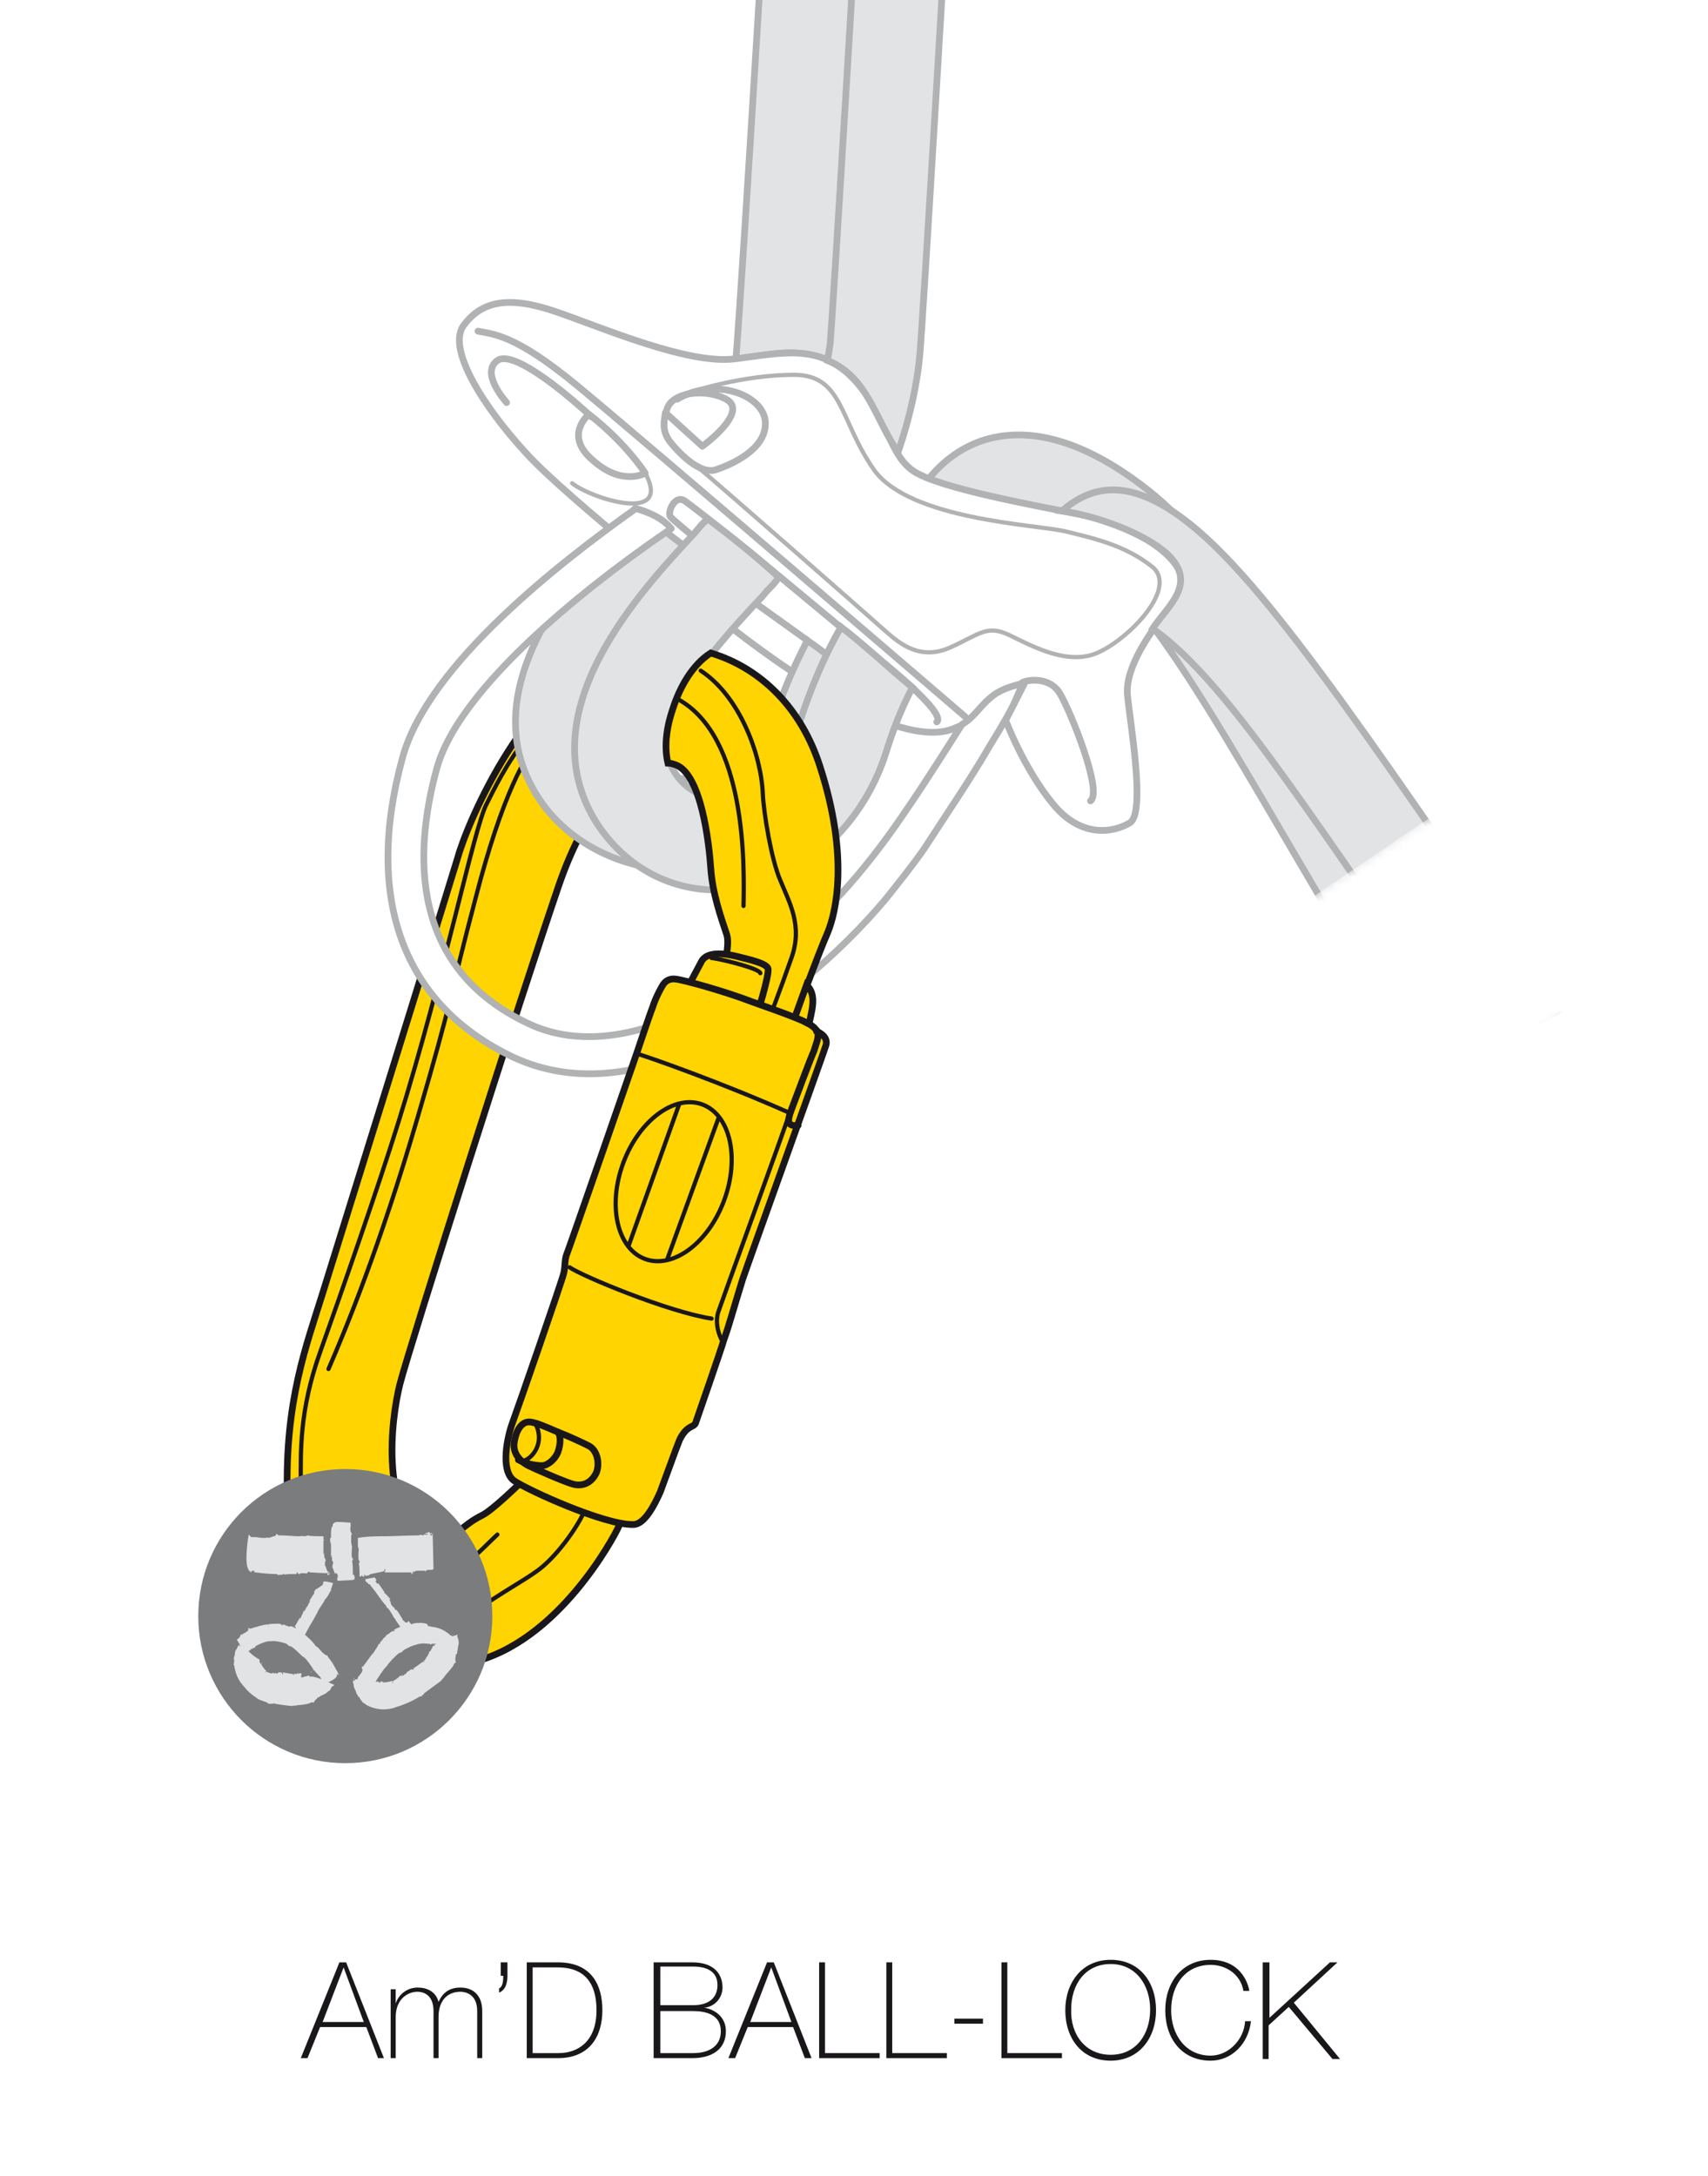 <?xml version="1.0" encoding="utf-8"?>
<!-- Generator: Adobe Illustrator 21.0.0, SVG Export Plug-In . SVG Version: 6.00 Build 0)  -->
<svg version="1.1" id="Calque_1" xmlns="http://www.w3.org/2000/svg" xmlns:xlink="http://www.w3.org/1999/xlink" x="0px" y="0px"
	 viewBox="0 0 203.3 258.9" style="enable-background:new 0 0 203.3 258.9;" xml:space="preserve">
<style type="text/css">
	.st0{fill:#1A171B;}
	.st1{clip-path:url(#SVGID_2_);}
	.st2{fill:#FFD400;stroke:#1A171B;stroke-width:0.8;}
	.st3{fill:none;stroke:#1A171B;stroke-width:0.5;stroke-linecap:round;stroke-linejoin:round;stroke-miterlimit:10;}
	
		.st4{clip-path:url(#SVGID_2_);fill:none;stroke:#1A171B;stroke-width:0.5;stroke-linecap:round;stroke-linejoin:round;stroke-miterlimit:10;}
	.st5{clip-path:url(#SVGID_2_);fill:#E2E3E4;stroke:#B0B2B3;stroke-width:0.8;stroke-miterlimit:10;}
	.st6{fill:#FFFFFF;stroke:#B0B2B3;stroke-width:0.8;stroke-linecap:round;stroke-linejoin:round;stroke-miterlimit:10;}
	.st7{fill:none;stroke:#B0B2B3;stroke-width:0.8;stroke-linecap:round;stroke-linejoin:round;stroke-miterlimit:10;}
	.st8{fill:none;stroke:#B0B2B3;stroke-width:0.5;stroke-linecap:round;stroke-linejoin:round;stroke-miterlimit:10;}
	
		.st9{clip-path:url(#SVGID_2_);fill:#FFFFFF;stroke:#B0B2B3;stroke-width:0.8;stroke-linecap:round;stroke-linejoin:round;stroke-miterlimit:10;}
	.st10{clip-path:url(#SVGID_2_);fill:#FFFFFF;stroke:#B0B2B3;stroke-width:0.8;stroke-miterlimit:10;}
	.st11{fill:#7B7C7E;}
	.st12{fill:#E2E3E4;}
	.st13{fill:none;stroke:#1A171B;stroke-width:0.8;stroke-linecap:round;stroke-linejoin:round;stroke-miterlimit:10;}
	.st14{filter:url(#Adobe_OpacityMaskFilter);}
	.st15{clip-path:url(#SVGID_2_);fill:url(#SVGID_4_);}
	.st16{clip-path:url(#SVGID_2_);mask:url(#SVGID_3_);fill:#FFFFFF;}
	.st17{fill:none;}
</style>
<g>
	<path class="st0" d="M41.2,233.5l4.5,11.4H45l-1.4-3.7h-5.5l-1.5,3.7h-0.8l4.6-11.4H41.2z M43.3,240.6l-2.4-6.5h0l-2.5,6.5H43.3z"
		/>
	<path class="st0" d="M46.5,236.7h0.6v1.7h0c0.3-1,1.3-1.9,2.6-1.9c1.6,0,2.3,0.9,2.5,1.7h0c0.5-1.1,1.3-1.7,2.6-1.7
		c1.5,0,2.6,0.9,2.6,2.8v5.6h-0.6v-5.6c0-2.1-1.5-2.3-2-2.3c-1.5,0-2.6,1-2.6,3v4.9h-0.6v-5.6c0-2.1-1.4-2.3-1.9-2.3
		c-1.2,0-2.6,0.9-2.6,3v4.9h-0.6V236.7z"/>
	<path class="st0" d="M60.4,235.1c0,0.8-0.2,1.7-1,2v-0.5c0.5-0.2,0.5-1.1,0.5-1.5h-0.3v-1.6h0.8V235.1z"/>
	<path class="st0" d="M62.7,233.5h3.7c4.1,0,5.3,2.8,5.3,5.7c0,3.2-1.6,5.7-5.3,5.7h-3.7V233.5z M63.4,244.3h3.1
		c2.1,0,4.5-1.2,4.5-5.1c0-4.7-3-5.1-4.7-5.1h-2.9V244.3z"/>
	<path class="st0" d="M77.8,233.5h4.6c2.7,0,3.6,1.5,3.6,3c0,1.2-0.9,2.3-2.2,2.4l0,0c0.3,0,2.6,0.5,2.6,2.8c0,2.1-1.6,3.2-4,3.2
		h-4.6V233.5z M78.6,238.6h3.9c1.9,0,2.9-0.9,2.9-2.4c0-1.7-1.4-2.2-2.9-2.2h-3.9V238.6z M78.6,244.3h3.9c2,0,3.3-0.9,3.3-2.6
		c0-2-1.8-2.4-3.3-2.4h-3.9V244.3z"/>
	<path class="st0" d="M92.1,233.5l4.5,11.4h-0.8l-1.4-3.7H89l-1.5,3.7h-0.8l4.6-11.4H92.1z M94.2,240.6l-2.4-6.5h0l-2.5,6.5H94.2z"
		/>
	<path class="st0" d="M97.5,233.5h0.7v10.8h6.5v0.6h-7.2V233.5z"/>
	<path class="st0" d="M105.5,233.5h0.7v10.8h6.5v0.6h-7.2V233.5z"/>
	<path class="st0" d="M113.6,240.8v-0.6h3.4v0.6H113.6z"/>
	<path class="st0" d="M119.2,233.5h0.7v10.8h6.5v0.6h-7.2V233.5z"/>
	<path class="st0" d="M132.2,245.2c-3.4,0-5.4-2.6-5.4-6c0-3.3,2-6,5.4-6c3.4,0,5.4,2.6,5.4,6C137.6,242.5,135.6,245.2,132.2,245.2z
		 M132.2,244.5c3,0,4.7-2.4,4.7-5.4c0-2.9-1.7-5.4-4.7-5.4c-3,0-4.7,2.4-4.7,5.4C127.4,242.1,129.2,244.5,132.2,244.5z"/>
	<path class="st0" d="M148,236.9c-0.3-1.9-2-3.1-3.9-3.1c-3,0-4.7,2.4-4.7,5.4c0,2.9,1.7,5.4,4.7,5.4c2.2,0,4-2,4.1-4.1h0.7
		c-0.3,2.7-2.3,4.7-4.8,4.7c-3.4,0-5.4-2.6-5.4-6c0-3.3,2-6,5.4-6c4,0,4.6,3.5,4.6,3.7H148z"/>
	<path class="st0" d="M150.4,233.5h0.7v6.6l7.2-6.6h0.9l-5.2,4.8l5.5,6.7h-0.9l-5.2-6.2l-2.4,2.2v4h-0.7V233.5z"/>
</g>
<g>
	<defs>
		<rect id="SVGID_1_" x="6.8" width="196.5" height="211.5"/>
	</defs>
	<clipPath id="SVGID_2_">
		<use xlink:href="#SVGID_1_"  style="overflow:visible;"/>
	</clipPath>
	<g class="st1">
		<path class="st2" d="M66.6,105.1c4-11.4,9.3-14.4,12.4-14.4c-0.5-2.2-0.1-4.6,0.6-6.6c0.9-2.5,2.2-5.1,4.4-6.6
			c-3.2-0.8-6.7-0.8-10.4,0.2C62.8,80.8,55.6,98,54.5,102c-1.2,4-14.2,45.8-16.1,51.9c-1.9,6.1-4.5,12.8-4.2,24
			c0.3,11.2,6.6,19.8,17.8,20.3c11.3,0.5,19.1-11.9,21.1-15.5c2-3.6,3.4-9.3,3.4-9.3l-12.7-5.8l-2.7,7l1.6,1.1
			c-1.1,1.1-4.1,4-5.3,4.6c-1.2,0.6-1.8,1.1-3.3,2.3c-1.1,0.9-2.9,1.9-2.9,1.9c-6-4.3-4.7-15.4-3.6-19.8
			C48.7,160.4,62,118.5,66.6,105.1z"/>
		<path class="st3" d="M43,194c2.9,1.3,6.9,2.3,12.2-1.4c5.4-3.7,7-4.4,8.9-5.8c2.4-1.8,5.1-5.7,5.8-7.8"/>
		<path class="st3" d="M59.2,182.6c-2.7,2.5-7.9,8.6-14.8,7.2c-6.9-1.4-8.5-8.4-8.6-13.1c0-3.9-0.2-8.8,2.3-15.8
			c2.5-7,6.9-19.6,9.3-27.3c5.5-17.6,9-35,10.5-37.9c1.5-2.9,6.4-14,17.9-17"/>
		<path class="st3" d="M51.3,184.4c-2.9,2.1-9.7-1.2-10.9-5.7"/>
		<path class="st3" d="M64.4,87.8c-1.8,1.9-4.6,6.7-7.8,19.1c-3.3,12.5-2.5,11.1-6.9,26.1c-4.4,15.1-8.6,25.3-10.6,29.9"/>
	</g>
	<path class="st4" d="M54.1,182.5c-1.6,1.7-6.8,6.3-8,1.2"/>
	<path class="st5" d="M104.8-151.3c-3-0.2-5.5,2-5.8,5c-0.3,4.3-9.4,162.8-11.4,189c3.4-0.3,7.6-1.7,11.1,0.5
		c2.2-29.4,9.7-171.2,11-188.7C110-148.6,107.8-151.1,104.8-151.3z"/>
	<path class="st5" d="M179.4,122.9c-20.7-33.6-31.1-55.2-42.4-64.3c-7.6-6.1-14.5-8.1-20.3-6.1c-7.7,2.8-9.7,11.3-9.9,12.3
		c-0.6,2.9,1.3,5.7,4.1,6.3c2.9,0.6,5.8-1.2,6.4-4.1c0.3-1.2,1.4-3.8,3-4.4c0.7-0.3,3.6-0.7,9.9,4.3c9.5,7.6,19.2,27.8,37.8,58
		C171.9,124.9,175.7,124.2,179.4,122.9z"/>
	<g class="st1">
		<path class="st6" d="M129,61.3c-6.1-1.2-17.1-3.2-20.2-5.2c-3.1-2-3.1-6.7-7.2-11c-4.1-4.3-8.5-3.1-14.1-2.4
			c-5.6,0.7-15.5-3.6-21.3-5.6c-5.8-2-8.9-1.2-11,1.6c-2.1,2.8,2.5,9.9,7.5,15.3c4.9,5.4,24.1,20.5,24.1,20.5
			c22.4,17.4,26.9,11.7,27.5,11.9c0.6,0.2,2.9-2.8,4.3-3.5c1.4-0.8,3.3-1.5,3.3-1.5l-2.2,4.3c0,0,2.1,5.6,5.5,9.8
			c3.4,4.3,7.3,3.6,9.3,2.4c1.9-1.2,0-12-0.3-15.2c-0.3-3.2,2.6-7.6,5.9-11.4C143.1,67.2,135.1,62.5,129,61.3z M70.6,54.8
			c-3.6-3-0.5-5.5-0.5-5.5c4.4,3.4,6.7,7,6.7,7S74.1,57.9,70.6,54.8z M83.6,53.1l-4.3-3.9c0.1-2.6,4.8-3.1,7.3-1.6
			C89,49.2,83.6,53.1,83.6,53.1z"/>
		<path class="st7" d="M79.2,49.1c-0.1,0.9-0.5,2,0.5,3.4c1.1,1.4,3.6,4,5.5,3.4c1.8-0.6,6-2.4,5.9-5.6c-0.1-3.3-6-5.5-10.5-2.8"/>
		<path class="st7" d="M70.4,49.6c-1.6-1.5-9.1-8.2-11.2-6.7c-2.1,1.5,1.1,5,1.1,5"/>
		<path class="st8" d="M68.1,57.5c2.2,1.8,12.2,5,8.6-1.4"/>
		<path class="st7" d="M56.9,39.4c1.9,0.4,4.4,0.4,11.7,6.4c7.3,6,46.3,39.5,46.3,39.5"/>
		<line class="st8" x1="86.9" y1="69.3" x2="79.7" y2="63.6"/>
		<path class="st7" d="M87.8,68.2c0,0-7.6-6.2-8-6.7c-0.4-0.5,0.5-2.7,1.7-1.9c1.3,0.9,7.8,6.1,7.8,6.1L104,77.9c0,0,8.8,6.9,7.5,8"
			/>
		<path class="st8" d="M83.2,55.7c1.6,1.3,20.2,17.6,22.2,19.4c1.9,1.7,4.3,3.5,7.8,1.9c3.5-1.6,4.3-2.7,7-1.4c2.7,1.3,7,3.7,10.6,2
			c3.7-1.7,9.5-7.7,6.3-10.2c-3.2-2.5-6.7-3.3-10.4-4.2c-3.7-0.8-18.3-1.4-22.6-7.2c-4.2-5.9-3.7-11.4-9.6-11.4
			c-5.9,0-12.2,1.9-13.8,2.6"/>
		<path class="st7" d="M121.7,81.2c0.9-0.4,3.4-0.6,4.5,1.4c1.2,2,5.1,11.6,3.6,12.7"/>
		<line class="st8" x1="77" y1="65" x2="86.1" y2="72.5"/>
	</g>
	<path class="st5" d="M116-154.4c-3-0.2-5.5,2-5.8,5C109.9-145,99.5,33.5,98.8,41c-0.1,0.6-0.2,1.3-0.3,1.9
		c4.8,1.9,5.7,7.1,8.4,10.9c1.4-4.1,2.3-8.2,2.6-11.8c0.7-7.6,10.2-172.6,11.4-190.6C121.2-151.6,119-154.2,116-154.4z"/>
	<path class="st5" d="M141.7,62.4c-7-5.6-11.6-4.8-15.3-1.6c4.9,0.7,10.9,3.2,13,5.6c2.9,3.3-0.5,5.8-2.2,8.4
		c0.4,0.3,0.8,0.6,1.2,0.9c8.7,7,17.8,21.8,36.6,48.5c3.6-0.8,7.2-2.1,10.4-3.9C165.3,91.5,151.7,70.4,141.7,62.4z"/>
	<path class="st5" d="M96.1,76.2c-1.6,3.1-2.9,6.1-3.8,8.9c-1.8,6-7.5,7.2-9.2,7.4c-1.1,0.2-2.2,0.2-3.2,0c-0.1,0-0.1,0-0.2,0
		c-2.8-0.4-5.1-1.6-6.4-3.6c-3.3-5.2,3.1-13.2,10.5-21l0.5-0.6c0-0.1,0.1-0.1,0.2-0.2c-3.1-2-5.9-4.4-8.9-6.6
		c-6.6,7-19.9,21.3-11.6,34.3c3.5,5.5,10.1,8.8,17.3,8.8c1.1,0,2.1-0.1,3.2-0.2c8.8-1.2,15.8-7,18.2-15.1c0.6-1.9,1.3-3.7,2.1-5.5
		C101.9,80.7,99.1,78.3,96.1,76.2z"/>
	<path class="st5" d="M106.7,80.2c-0.9-0.8-1.7-1.5-2.5-2.2c-1.4-1.2-2.9-2.5-4.1-3.4c-2,3.5-3.6,7.3-4.9,11.3
		c-1.8,5.9-5.9,8.5-8.9,8.9c-1.7,0.2-4.2-0.1-6-2.9c-3.3-5.2,3.1-13.2,10.5-21l0.5-0.6c0.5-0.5,1-1,1.4-1.6c-2.7-2.5-5.6-4.8-8.5-7
		c-0.3,0.4-0.7,0.7-1,1.1l-0.5,0.6C76.3,70.3,62.7,84.7,71,97.9c3.3,5.1,8.5,8,14.3,8c0.8,0,1.6-0.1,2.4-0.2
		c8.1-1.1,15.2-7.6,17.9-16.6c0.7-2.2,1.6-4.6,3-7.3C108,81.3,107.3,80.7,106.7,80.2z"/>
	<path class="st9" d="M114.5,86.2c1.4-0.8,2.1-2.1,3.3-3.1c1.1-1,2.4-1.4,4-1.8c-1.1,2.1-0.5,1.8-3.9,7.3c-2.5,4.3-5,7.9-7.9,12.4
		c-1.4,2-3,4-4.6,6c-5.1,6.1-13.7,13.9-23.1,18c-6.9,3-14.3,4-21.2,0.8C48,119.6,43.3,107,47.9,90.2c3-11.1,18.9-23.4,27.8-29.7
		c1.6,0.5,3.1,1.1,4.2,2.4C73.1,67.5,55,80.7,52,91.4c-2.8,10.2-3.2,23.8,10.9,30.4c12,5.7,28.7-5.2,39.2-17.7
		c2.1-2.5,4.1-5.2,5.9-7.9C109.9,93.5,114.5,86.2,114.5,86.2z"/>
	<path class="st10" d="M96.1,76.2c-1.8-1.3-6-4.3-6-4.3"/>
	<g class="st1">
		<circle class="st11" cx="41.1" cy="192.3" r="17.5"/>
		<path class="st12" d="M40,199.4c0-0.1,0-0.1,0-0.2C39.9,199.3,39.9,199.3,40,199.4z"/>
		<polygon class="st12" points="39.9,199.2 39.9,199.2 39.9,199.2 		"/>
		<path class="st12" d="M38,196.2L38,196.2c-0.2-0.1,0-0.1-0.2-0.2c-0.1,0-0.2-0.2-0.3-0.2c0,0,0-0.1,0-0.1c-0.1,0-0.1-0.1-0.1-0.1
			c0,0,0,0,0,0l-0.1-0.1c0,0,0-0.1,0,0c-0.2-0.3-1.3-1.3-1.6-1.4c0,0.1,0.1,0.1,0.1,0.2c-0.1,0-0.1-0.1-0.2-0.1
			c0-0.1-0.2-0.1-0.2-0.3l-0.1,0l0-0.1c-0.4-0.2-0.1,0-0.4-0.2c-0.2-0.1-0.3-0.1-0.4-0.1c0,0,0,0.1,0,0.1c0-0.1-0.1,0-0.2-0.1
			c-0.1,0-0.2-0.1-0.2,0c0-0.1-0.2-0.1-0.1-0.1c0,0-0.1-0.1-0.1,0l0.1,0c-0.2-0.1-0.3-0.1-0.4-0.1l0.1,0.1c-0.1,0-0.2,0-0.2-0.1
			l0.1,0c-0.2,0-0.3-0.1-0.4-0.1l0.1,0c-0.2,0-1.2,0-1.4,0.1l0.1,0.1l-0.1,0.1c0,0,0.1-0.2,0.1-0.2c-0.3-0.1-1.9,0.4-2.2,0.5
			c-0.1,0-0.1-0.1-0.1-0.1c-0.1,0.1,0,0.1-0.1,0.1c0,0,0,0,0-0.1c0,0-0.1,0-0.1,0.1c0.1,0,0.1,0.1,0.1,0.1l-0.1,0.1l0,0
			c0,0,0,0.1-0.2,0.2c-0.2,0.1-0.5,0.3-0.7,0.4c0,0,0-0.1,0.1-0.1c0,0-0.1,0.1-0.1,0.1c0.1,0-0.1,0.1,0,0.1
			c-0.1,0.2-0.3,0.3-0.4,0.4c0,0.1,0.9,1.4,1,1.5c0,0,0,0,0,0c0,0,0.1,0,0.1-0.1l0,0c0-0.1,0,0,0.1,0c0,0,0,0.1,0,0.1
			c0,0,0.1,0,0.1-0.1c0.1,0,0,0.1,0.1,0c0,0,0-0.1,0.1-0.1l0,0c0.1,0,0.1-0.2,0.3-0.2v0c0,0,0.1-0.1,0.2-0.1c0,0-0.1,0,0,0
			c0.1,0,0.1-0.1,0.2-0.1l0-0.1c0.3-0.2,1.4-0.7,1.8-0.6l0,0c0.5-0.1,1.4,0.1,1.9,0.3c0.1,0.1,0.2,0.1,0.2,0.2c0,0,0-0.1,0,0
			c0.2,0.1,0,0,0.3,0.1c0.3,0.1,1.2,1,1.4,1.2c0.2,0.1,0.3,0.2,0.4,0.3h0c0.1,0.1,0.7,0.9,0.8,1.1l0,0c0.1,0.1,0.1,0.1,0.1,0.3
			c0.1-0.1,0.2,0,0.2,0.1l0,0c0.1,0.1,0.2,0.2,0.3,0.3l0,0c0.1,0.1,0.2,0.3,0.3,0.3c0.1,0.2,0.2,0.5,0.4,0.7l0,0.2l0,0
			c0,0,1.5-0.5,1.6-1l0,0l0-0.1c0-0.1-0.1-0.1,0-0.1l0.1,0.1c0-0.1,0,0,0.1,0c0,0,0-0.1,0-0.1c0,0,0,0,0,0c0,0-0.1-0.1-0.1-0.1
			c0-0.1,0.1,0,0-0.1c-0.3-0.5-0.5-1-0.9-1.5c0,0,0,0,0,0l-0.3-0.4c0,0,0-0.1,0-0.1C38.6,197,38,196.2,38,196.2z"/>
		<path class="st12" d="M37.1,198.9c-0.1,0-0.1,0.1-0.2,0.1C37,199,37.1,199,37.1,198.9z"/>
		<polygon class="st12" points="36.9,199.1 36.9,199.1 36.9,199.1 		"/>
		<path class="st12" d="M35.6,199.1l0,0.1c-0.1,0,0-0.1-0.2-0.1c0,0.2-0.2,0-0.2,0.1c0,0-0.1,0-0.1-0.1c0,0.1,0,0-0.1,0.1
			c0,0,0,0,0,0.1l-0.1,0c0,0,0-0.1,0-0.1c-0.2,0-1.1-0.2-1.3-0.2c0,0.1,0.1,0,0.1,0.2c-0.1,0.1-0.1,0-0.1,0c0-0.2-0.1-0.1-0.1-0.2
			l0,0.1l0-0.1c-0.3,0-0.1,0-0.3,0c0,0-0.2,0-0.1,0.1c-0.1,0-0.1,0-0.1,0c0,0,0,0.1,0,0.1c0-0.1-0.1,0-0.1-0.1c0,0-0.2-0.1-0.2,0.1
			c0-0.1-0.1-0.1,0-0.1c0,0,0,0,0,0l0,0c-0.1,0-0.1-0.1-0.1,0l0,0.1c0,0-0.1,0,0-0.1c0,0,0,0,0,0c0,0-0.1-0.1-0.2,0l0,0
			c-0.2,0.1-0.6-0.2-0.8-0.2l0,0.1l-0.1,0c0,0,0.2-0.2,0.2-0.2c-0.2-0.1-0.7-0.8-0.6-0.9c0-0.1,0.1,0,0.1,0c0,0-0.1,0-0.1,0
			c0,0,0.1,0,0.1,0c0,0,0,0,0,0c0,0-0.1,0.1-0.2,0.1c0,0,0,0,0-0.1l0.1,0c0,0-0.2,0-0.2-0.1c0-0.1,0-0.2,0-0.3c0,0,0.1,0,0.1,0
			c0,0,0,0,0,0c-0.1,0,0,0-0.1,0c-0.2-0.1,0-0.1-0.1-0.1c-0.1,0-0.7-0.4-1.1-0.8c-0.5-0.5-0.9-1-1-1.1c0.1-0.1,0.1-0.1,0.2-0.1
			c0,0-0.2,0.1-0.2,0.2l0.1,0.1c-0.1,0.2-0.1,0-0.2,0.2c-0.1,0,0-0.2,0.1-0.4c-0.1,0.1-0.3,0.2-0.2,0.3c-0.1,0.1-0.1-0.1-0.2,0.1
			c0,0.1-0.1,0.3-0.2,0.4l0,0c-0.2,0.3-0.1,0.5-0.2,0.8l0,0c-0.1,0.1,0,0.3-0.1,0.5c0-0.1,0.1-0.1,0.1,0c-0.1,0.2,0,0.3-0.1,0.5
			l0.1,0.1c0,0.3,0.2,1.1,0.5,1.6c0.3,0.6,0.8,1,0.9,1.2l0,0c0.3,0.3,0.7,0.7,1.2,1c0.2,0.2,0.5,0.3,0.8,0.4
			c0.2,0.1,0.4,0.1,0.5,0.2c0.2,0.2,0.3,0.1,0.4,0.2c-0.1,0,0-0.1,0-0.1c0.3,0.1,0,0,0.4,0c0.4,0.1,1.9,0.3,2.2,0.3
			c0.2-0.1,0.4,0,0.6-0.1l0,0c0.2,0,1.3-0.1,1.6-0.3l0,0c0.2-0.1,0.2,0,0.4,0c-0.1-0.1,0.1-0.2,0.1-0.3l0,0c0.1,0,0.3-0.3,0.4-0.4
			l0,0.1c0.1-0.1,0.4-0.3,0.5-0.3c0.1-0.1,0.3-0.1,0.5-0.3c0.1-0.1,0.2-0.2,0.3-0.2c0.1-0.1,0.2-0.3,0.3-0.5
			c0.2-0.1,0.2-0.1,0.3-0.2l0,0c0,0-2.2-1.1-2.8-1l-0.1,0l0,0.1c0-0.1,0.1-0.1,0-0.1c0,0,0,0.1,0,0.1c0-0.1-0.1,0-0.1,0v-0.1
			c0,0,0,0,0,0.1c0,0,0.1-0.1,0.1-0.1c0,0-0.1-0.1-0.1-0.1c0-0.1-0.3,0.1-0.6,0.1c0,0,0,0,0,0c-0.1,0.1-0.2,0.1-0.3,0.1
			c0,0,0-0.1-0.1-0.1C36.1,199,35.6,199.1,35.6,199.1z"/>
		<path class="st12" d="M53.9,194.6c0-0.1-0.1-0.1-0.2-0.2C53.7,194.4,53.8,194.5,53.9,194.6z"/>
		<polygon class="st12" points="53.7,194.4 53.7,194.4 53.7,194.4 		"/>
		<path class="st12" d="M49.9,193.1L49.9,193.1c-0.2,0.1-0.1,0-0.3,0c-0.1,0.1-0.3,0-0.4,0.1c0,0-0.1,0-0.1,0c0,0.1-0.1,0-0.1,0.1
			c0,0,0,0,0,0l-0.1,0c-0.1,0-0.1,0,0-0.1c-0.4,0-1.9,0.6-2.1,0.8c0.1,0,0.1-0.1,0.2,0c-0.1,0.1-0.1,0.1-0.1,0.1
			c-0.1-0.1-0.2,0.1-0.3,0l0,0.1l-0.1,0c-0.3,0.3-0.1,0.1-0.4,0.3c-0.2,0.1-0.2,0.3-0.3,0.3c0,0,0.1,0,0,0c0,0-0.1,0.1-0.1,0.1
			c0,0-0.2,0.1-0.1,0.2c0,0-0.2,0.1-0.1,0c0,0-0.1,0.1-0.1,0.1l0.1,0c-0.1,0.1-0.2,0.1-0.3,0.3l0.1,0c-0.1,0.1-0.1,0.1-0.2,0.1
			l0.1-0.1c-0.1,0.1-0.2,0.2-0.2,0.3l0,0c-0.1,0.2-0.6,0.9-0.6,1l0.1,0l0,0.1c0,0-0.1-0.2-0.1-0.2c-0.2,0.2-1,1.4-1.2,1.6
			c-0.1,0.1-0.1,0-0.1,0c-0.1,0.1,0,0.1,0,0.2c0,0,0,0,0,0c0,0-0.1,0.1,0,0.1c0,0,0.1,0,0.1,0l-0.1,0.1l0,0c0,0,0.1,0.1,0,0.2
			c-0.1,0.2-0.3,0.4-0.4,0.6c0,0,0-0.1,0-0.1c0,0,0,0.1-0.1,0.1c0.1,0,0,0.1,0,0.1c0,0.2-0.2,0.3-0.2,0.5c0.1,0.1,1.3,1.1,1.4,1.2
			c0,0,0,0.1-0.1,0.1c0,0,0.1-0.1,0.1-0.1l-0.1,0c0-0.1,0,0,0.1-0.1c0,0,0,0.1,0,0.2c0-0.1,0.1-0.1,0.1-0.2c0.1,0,0.1,0,0.1,0
			c0-0.1,0-0.1,0.1-0.2l0,0c0.1-0.1,0.1-0.3,0.2-0.4l0,0c0.1,0,0.1-0.1,0.2-0.2c0,0-0.1,0,0,0c0.1-0.1,0.1-0.2,0.2-0.2v-0.1
			c0.2-0.3,1-1.6,1.3-1.8l0,0c0.3-0.5,1.1-1.3,1.5-1.6c0.1,0,0.2-0.1,0.3-0.1c0,0-0.1,0,0,0c0.2-0.2,0,0,0.2-0.2
			c0.2-0.2,1.3-0.7,1.6-0.7c0.1-0.1,0.3-0.1,0.4-0.1l0,0c0.1-0.1,1,0,1.1,0l0,0c0.2,0,0.1,0.1,0.2,0.1c0-0.1,0.1-0.1,0.2-0.1l0,0
			c0.1,0,0.3,0,0.4,0l0,0c0.1,0,0.3,0.1,0.4,0.1c0.1,0.1,0.3,0.3,0.5,0.4l0,0.2h0c-0.1,0,1.3-0.9,1.1-1.5l0,0l-0.1-0.1
			c-0.1-0.1-0.1-0.1-0.1-0.1l0.1,0.1c-0.1-0.1,0,0,0,0c0,0-0.1-0.1-0.1-0.1c0,0,0,0,0,0c-0.1,0-0.1,0-0.2-0.1
			c-0.1-0.1,0-0.1-0.1-0.1c-0.5-0.4-1.1-0.7-1.8-0.8c0,0,0,0,0,0c-0.2,0-0.4-0.1-0.6-0.1c0,0-0.1-0.1-0.1-0.1
			C51,193.1,49.9,193.1,49.9,193.1z"/>
		<g>
			<path class="st12" d="M51.5,195.9c-0.1,0.1,0,0.1,0,0.2C51.6,196,51.6,195.9,51.5,195.9z"/>
			<polygon class="st12" points="51.5,196.1 51.5,196.1 51.5,196.1 			"/>
			<path class="st12" d="M42.3,199.9L42.3,199.9C42.3,200,42.3,200,42.3,199.9z"/>
			<path class="st12" d="M50.7,197.3L50.7,197.3c0,0.2,0,0-0.1,0.1c0.1,0.2-0.1,0.1-0.1,0.2c0,0-0.1,0-0.1,0c0.1,0.1,0,0.1,0,0.1
				c0,0,0,0,0.1,0l0,0.1c0,0-0.1,0-0.1-0.1c-0.2,0.1-1.1,0.8-1.3,0.9c0.1,0,0.1,0,0.2,0c0,0.1-0.1,0-0.1,0.1c-0.1-0.1-0.2,0-0.3-0.1
				l0,0.1l-0.1,0c-0.2,0.2,0,0.1-0.3,0.2c-0.1,0.1-0.1,0.2-0.2,0.2c0,0,0.1,0,0,0.1c0-0.1-0.1,0.1-0.1,0c0,0-0.2,0.1-0.1,0.2
				c0,0-0.2,0-0.1-0.1c0,0-0.1,0-0.1,0l0.1,0c-0.1,0.1-0.2,0-0.2,0.1l0.1,0c-0.1,0-0.1,0.1-0.2,0l0.1-0.1c-0.1,0.1-0.2,0.1-0.3,0.2
				l0,0c-0.1,0.2-0.7,0.5-0.8,0.6l0.1,0.1l-0.1,0.1c0,0,0-0.3,0-0.3c-0.2,0.1-1.2,0.3-1.2,0.1c0-0.1,0-0.1,0-0.1c0,0,0,0.1-0.1,0.1
				l0-0.1c0,0,0,0,0,0c0,0-0.1,0.1-0.1,0.2c0,0,0,0,0,0l0-0.1c0,0-0.1,0.2-0.1,0.1c0,0,0,0,0,0l0.1,0c0,0,0,0,0,0c-0.1,0,0,0-0.1,0
				c-0.2,0.1,0-0.1-0.2-0.1c-0.1,0-0.7,0-1.4-0.1c-0.7-0.1-1.3-0.2-1.4-0.2c0-0.1,0-0.1,0-0.2c0,0-0.1,0.2,0,0.2l0.1,0
				c0,0.2-0.1,0-0.1,0.2c-0.1,0-0.1-0.1-0.1-0.3c0,0.1-0.1,0.3,0,0.3c0,0.1-0.1,0-0.1,0.1c0,0.1,0.1,0.3,0.1,0.4h0
				c0,0.4,0.2,0.5,0.3,0.9l0,0c0,0.1,0.2,0.3,0.3,0.6c0-0.1,0-0.2,0.1,0c0.1,0.3,0.3,0.4,0.4,0.6l0.2,0.1c0.4,0.4,1.5,0.7,2.2,0.7
				c0.8,0,1.4-0.2,1.6-0.3l0,0c0.8-0.2,2.1-0.8,2.7-1.2c0.1,0,0.3-0.1,0.4-0.1c-0.1,0-0.1-0.1,0-0.1c0.3-0.2,0-0.1,0.3-0.3l1.9-1.4
				c0.1-0.2,0.3-0.3,0.4-0.5l0,0c0.1-0.2,1-1.1,1.1-1.4l0,0c0.1-0.3,0.2-0.2,0.3-0.3c-0.1,0-0.1-0.3-0.1-0.3l0,0
				c0-0.1,0-0.4,0.1-0.7l0.1,0c0-0.2,0.1-0.6,0.1-0.7c0-0.2,0.1-0.4,0.1-0.6c0-0.3-0.1-0.7-0.2-0.8l0.1-0.2l0,0c0,0-2.4,0.7-2.7,1.2
				l-0.1,0l0,0.1c0,0.1,0.1,0.1,0,0.1l0-0.1c0,0.1,0,0-0.1,0c0,0,0,0.1,0,0.1c0,0,0,0,0,0c0.1,0.1,0.1,0,0.1,0c0,0-0.1,0-0.1,0
				c-0.1-0.1-0.1,0.2-0.3,0.4c0,0,0,0,0,0c0,0.1-0.1,0.2-0.1,0.2c0,0-0.1,0-0.1,0C51.1,196.8,50.7,197.3,50.7,197.3z"/>
		</g>
		<path class="st12" d="M42.2,191.9L42.2,191.9C42.2,191.8,42.2,191.9,42.2,191.9z"/>
		<path class="st12" d="M37.6,189.1L37.6,189.1c0,0.1,0,0-0.1,0.1c0,0.1-0.1,0.1-0.1,0.2c0,0,0,0,0,0c0,0,0,0,0,0.1c0,0,0,0,0,0
			l0,0.1c0,0,0,0,0,0c-0.1,0.1-0.6,0.9-0.6,1c0,0,0-0.1,0.1-0.1c0,0.1,0,0.1,0,0.1c-0.1,0-0.1,0.1-0.1,0.1l0,0l0,0
			c-0.1,0.2,0,0.1-0.1,0.2c-0.1,0.1,0,0.2-0.1,0.2c0,0,0,0,0,0c0,0,0,0.1-0.1,0.1c0,0-0.1,0.1,0,0.1c0,0-0.1,0.1-0.1,0
			c0,0,0,0,0,0.1l0,0c0,0.1-0.1,0.1-0.1,0.2l0,0c0,0.1,0,0.1-0.1,0.1l0-0.1c0,0.1-0.1,0.1-0.1,0.2l0,0c0,0.1-0.3,0.6-0.3,0.7l0,0
			l0,0.1c0,0-0.1-0.1-0.1-0.1c-0.1,0.1-0.5,0.9-0.6,1c0,0,0,0,0,0c0,0.1,0,0.1,0,0.1c0,0,0,0,0,0c0,0,0,0,0,0c0,0,0,0,0.1,0l0,0.1
			l0,0c0,0,0,0.1,0,0.2c-0.1,0.1-0.1,0.2-0.2,0.4c0,0,0,0,0-0.1c0,0,0,0,0,0.1c0,0,0,0.1,0,0c0,0.1-0.1,0.2-0.1,0.3l0.6,0.9
			c0,0,0,0,0,0s0,0,0-0.1l0,0c0-0.1,0,0,0.1-0.1c0,0,0,0.1,0,0.1c0,0,0.1-0.1,0.1-0.1c0,0,0,0,0.1,0c0,0,0-0.1,0.1-0.1v0
			c0.1-0.1,0.1-0.2,0.1-0.2v0c0,0,0-0.1,0.1-0.1c0,0,0,0,0,0c0,0,0.1-0.1,0.1-0.1l0-0.1c0.1-0.2,0.6-1.1,0.7-1.3l0,0
			c0.2-0.3,0.6-1,0.8-1.4c0,0,0.1-0.1,0.1-0.2c0,0,0,0,0,0c0.1-0.2,0,0,0.1-0.2c0.1-0.2,0.6-0.9,0.7-1.1c0-0.1,0.1-0.2,0.2-0.3l0,0
			c0.1-0.1,0.4-0.6,0.5-0.8l0,0c0-0.1,0.1-0.1,0.1-0.1c0,0,0-0.1,0-0.2l0,0c0-0.1,0.1-0.2,0.1-0.3l0,0c0-0.1,0.1-0.2,0.1-0.3
			c0.1-0.1,0,0.1,0-0.1l0.1,0l0,0c0,0-0.9-0.3-1.2-0.2l0,0l0,0c0,0,0,0.1,0,0.1l0-0.1c0,0,0,0,0,0c0,0,0,0,0,0c0,0,0,0,0,0
			c0,0,0,0.1,0,0.1c0,0,0,0-0.1,0c-0.2,0.3,0.2-0.3,0.1,0c0,0,0,0,0,0c0,0.1-0.1,0.2-0.1,0.3c0,0,0,0,0,0S37.7,189.1,37.6,189.1z"/>
		<path class="st12" d="M48.1,192.9L48.1,192.9c-0.1-0.1,0,0-0.1-0.1c-0.1,0-0.1-0.1-0.1-0.2c0,0,0,0,0,0c0,0,0,0-0.1-0.1l0,0l0,0
			c0,0,0,0,0,0c-0.1-0.2-0.5-0.9-0.7-1c0,0,0,0.1,0,0.1c-0.1,0,0-0.1-0.1-0.1c0,0,0-0.1,0-0.1h0l0,0c-0.2-0.2,0,0-0.2-0.2
			c-0.1-0.1-0.1-0.1-0.2-0.2c0,0,0,0,0,0c0,0-0.1-0.1,0-0.1c0,0-0.1-0.1-0.1-0.1c0,0,0-0.1,0-0.1c0,0,0,0,0-0.1l0,0
			c-0.1-0.1-0.1-0.1-0.1-0.2l0,0c0,0-0.1-0.1,0-0.1l0.1,0c-0.1-0.1-0.1-0.1-0.2-0.2l0,0c-0.1-0.1-0.4-0.5-0.5-0.5l0,0l-0.1-0.1
			c0,0,0.1,0,0.1,0c-0.1-0.1-0.6-0.9-0.7-1c0-0.1,0,0,0,0c0-0.1,0,0-0.1-0.1h0c0,0,0,0,0,0c0,0,0,0-0.1,0.1l0-0.1l0,0
			c0,0-0.1,0-0.1-0.1c-0.1-0.1-0.1-0.1-0.1-0.2c0,0,0,0,0.1,0c0,0,0,0,0-0.1c0,0-0.1,0,0,0c-0.1-0.1-0.1-0.2-0.2-0.3l-1.1,0.2
			c0,0,0,0,0,0s0,0.1,0,0.1l0,0c0,0.1,0,0,0,0.1c0,0-0.1,0-0.1-0.1c0,0,0,0.1,0.1,0.1c0,0,0,0,0,0.1c0,0,0-0.1,0-0.1h0
			c0,0.1,0.1,0.1,0.2,0.2l0,0c0,0,0.1,0.1,0.1,0.1c0,0,0,0,0,0c0,0.1,0.1,0.1,0.1,0.1l0.1,0c0.1,0.2,0.8,1,0.9,1.2l0,0
			c0.2,0.3,0.7,1,1,1.3c0,0.1,0.1,0.1,0.1,0.2c0,0,0,0,0,0c0.1,0.2,0,0,0.2,0.2c0.2,0.2,0.6,0.9,0.7,1.1c0.1,0.1,0.2,0.2,0.2,0.3
			l0,0c0.1,0.1,0.4,0.6,0.5,0.7l0,0c0.1,0.1,0,0.1,0.1,0.2c0,0,0.1,0,0.1,0.1h0c0,0,0.2,0.1,0.2,0.2h0c0.1,0.1,0.1,0.2,0.2,0.2
			c0.1,0.1,0.1,0.3,0.3,0.4l0,0.1l0,0c0,0,0.9-0.1,1-0.4l0,0l0,0c0-0.1-0.1-0.1,0-0.1l0,0.1c0,0,0,0,0,0c0,0,0,0,0-0.1l0,0
			c0,0-0.1,0-0.1-0.1c0,0,0,0,0-0.1c-0.2-0.3-0.3-0.6-0.6-0.9l0,0c-0.1-0.1-0.1-0.2-0.2-0.2c0,0,0,0,0,0
			C48.4,193.3,48.1,192.9,48.1,192.9z"/>
		<g>
			<path class="st12" d="M39,187.4C39,187.4,38.9,187.4,39,187.4c-0.1-0.1,0-0.1,0-0.1c0-0.1,0-0.2,0-0.2c0,0,0.2,0,0.2,0l-0.1-0.1
				l-0.1,0c-0.1-0.1-0.2-0.6-0.3-0.7l0,0c0-0.1-0.1-0.1-0.1-0.2l0,0.1c0.1,0,0.1-0.1,0.1-0.1l0,0c-0.1-0.1,0-0.1,0-0.2l0,0
				c0,0,0,0,0-0.1c0,0,0,0,0,0c0,0,0,0,0.1-0.1l0,0c-0.1,0,0-0.1-0.1-0.1c0.1,0,0-0.1,0-0.1c0,0,0,0,0,0c0,0,0,0,0,0
				c0-0.1-0.1-0.1-0.1-0.2c0-0.2,0,0,0-0.3l0,0l-0.1,0c0.1,0,0-0.1,0.1-0.1c0,0,0,0,0-0.1c-0.1,0,0,0.1-0.1,0.1c0-0.2,0-1,0-1.2l0,0
				c0,0,0,0,0,0l0-0.1c0,0,0,0,0,0l0,0c0,0,0-0.1,0-0.1l0,0c0,0,0,0,0,0c-0.1,0,0.1-0.2,0-0.2c0-0.1,0.1,0,0.1-0.1l-0.1,0
				c0,0,0-0.2,0-0.4c-0.9,0-1.5,0-1.9-0.1c-0.3,0.2-0.6,0-0.9,0.1l0,0c0,0-0.1,0-0.2,0c-0.5,0-1.4-0.1-1.9-0.1c-0.1,0-0.2,0-0.2,0
				l0,0c-0.1,0-0.1,0-0.2,0c-0.1,0-0.1-0.1-0.3-0.2c0,0.2-0.2,0.3-0.3,0.3l0,0c-0.1,0-0.5,0.2-0.7,0.2l0-0.1
				c-0.1,0.1-0.3,0.1-0.4,0.1c-0.1,0-0.2,0-0.2,0c0,0-0.1,0-0.1,0c-0.2,0-0.6-0.1-0.9-0.1c-0.1,0-0.2,0-0.4,0l-0.3-0.3l0,0
				c0,0-0.6,3.4,0,4.2l0,0.1l0.1,0c0,0,0.1,0,0.1,0c0.1,0,0.1,0,0.1,0c0,0,0,0,0,0l-0.2,0c0.1,0,0,0.1,0,0.1c0.1,0,0.1,0,0.2,0.1
				c0,0,0,0,0-0.1c0.1,0,0.1-0.1,0.2-0.1c0,0,0,0,0.1,0c0.1,0,0,0.2,0.2,0.2c0.8,0.1,1.7,0.2,2.5,0.2c0,0,0.1,0,0.1,0c0,0,0,0,0,0.1
				c0.3,0,0.5,0,0.8-0.1c0.1,0,0.1,0.1,0.1,0.1c0-0.1,0.5-0.1,0.9-0.1c0.2,0,0.5,0,0.5,0l0-0.2c0.2,0,0.1,0.2,0.3,0.2c0,0,0,0,0.1,0
				c0-0.1,0.1-0.1,0.2-0.1c0.1,0,0.2,0,0.3,0c0,0,0.1,0,0.1,0c0,0,0.1,0,0.1,0.1c0-0.1,0-0.1,0.1-0.1c0,0,0.1,0,0.1,0l0,0
				c0,0,0,0,0-0.1l0.2-0.1c0.1,0.1,0.1,0.1,0,0.1c0.4,0,1.5,0.1,2.3,0.1c0.1,0,0.1,0,0.2,0C39,187.5,39,187.5,39,187.4z"/>
			<polygon class="st12" points="45.5,187 45.5,187 45.5,187 			"/>
			<path class="st12" d="M51.5,182.5C51.5,182.5,51.5,182.5,51.5,182.5l-0.1,0.2c0,0,0,0-0.1,0c-0.1,0,0-0.1-0.1-0.1h0
				C51.2,182.5,51.4,182.5,51.5,182.5c-0.1-0.1-0.2-0.1-0.2-0.1c0,0-0.1,0-0.1,0.1c-0.1,0,0-0.1-0.1-0.2c-0.1,0-0.2,0.1-0.3,0.1
				c0,0-0.1,0-0.1,0l0,0c0,0-0.1,0-0.1,0c-0.2,0,0.5,0.2,0.4,0.2c0,0-0.1,0-0.1,0l0,0c0,0-0.1,0-0.1,0c0,0-0.1,0-0.2,0
				c0,0-0.1,0-0.2,0c0,0,0.1,0.1,0,0.1c-0.2-0.1-0.3,0-0.4-0.1l-0.1,0.1c-0.1,0-0.2,0-0.3,0c-0.9,0-3,0.1-3.6,0.1l0,0
				c-1,0-2.4,0-3.4,0.2c0,0.2,0,0.8,0,0.9l0,0c0,0.1,0,0.2,0.1,0.4c0,0.2-0.1,1.1,0,1.3c0,0.2,0.1,0,0.1,0.2c0,0,0,0,0,0
				c0,0,0,0,0,0c0,0.1,0,0.2-0.1,0.2c0.1,0.4,0.1,1.2,0.1,1.6l0,0l0,0l0,0c0.1,0,0.3,0,0.2-0.2c0,0.1,0.3,0.1,0.1,0.2
				c0,0,0.1,0,0.1,0c0,0,0,0,0.1,0l-0.1,0c0,0,0,0,0.1,0c0.1,0-0.2,0-0.1,0c0.1,0,0.1,0,0.2-0.1l-0.1-0.1c0,0,0.1,0,0.1,0
				c0.1,0,0,0,0.1,0.1l-0.1,0c0.2,0,0.4,0,0.6-0.1l-0.1,0c0.3-0.2,1.6-0.3,1.9-0.5l-0.1-0.1l0.2-0.1c0,0-0.1,0.3-0.1,0.4
				c0.3,0,1.3,0,2.1,0c0.5,0,0.9,0,1,0c0.2,0.1,0,0.2,0,0.2c0.2,0,0.1-0.1,0.2-0.1c0,0,0,0,0,0c0.1,0,0,0.1,0,0.1c0,0,0,0,0,0
				c0,0,0.1,0,0.1,0c0,0,0,0,0,0c-0.1,0,0-0.2-0.1-0.3l0.2,0l0,0.1h0c0,0,0.1-0.2,0.3-0.2c0,0,0,0,0,0c0.4,0,0.8,0,1.1,0
				c0,0.1-0.1,0.1-0.2,0.1c0,0,0,0,0,0c0,0,0,0,0,0c0,0,0.1,0,0.1,0c-0.1-0.1,0.2-0.1,0.1-0.1c0.1-0.1,0.2-0.1,0.4-0.1
				c0.1,0,0.1,0,0.2,0c0.1,0,0.2,0,0.3-0.1L51.5,182.5c0.1,0,0.1,0.1,0.2,0.1C51.7,182.6,51.6,182.5,51.5,182.5z"/>
		</g>
		<path class="st12" d="M40.3,181.1c0.6,0,1.5,0.1,1.5,0.1l0,0l-0.1,0.1c0.1,0.2,0,0.4,0,0.5c0,0.1,0,0.2,0,0.3l0,0
			c0,0.1,0.1,0.2,0.1,0.3h0c0,0,0.1,0.1,0.1,0.1h0c0,0.1-0.1,0.1-0.1,0.2l0,0c0,0.1,0,0.8,0,0.9l0,0c0.1,0.1,0,0.2,0.1,0.4
			c0,0.2-0.1,1.1,0,1.3c0,0.2,0.1,0,0.1,0.2c0,0,0,0,0,0c0,0,0,0,0,0c0,0.1,0,0.2-0.1,0.2c0.1,0.4,0.1,1.2,0.1,1.6l0,0
			c0,0.3,0.1-0.1,0.1,0.1l0.1,0.1c0,0.1,0-0.3,0-0.2c0,0,0,0,0,0c0,0,0,0,0,0c0,0.1,0,0.1,0,0.2l0,0c-0.1,0.1,0.1,0.2,0,0.3l0,0
			c0,0,0,0.1,0,0.1c0,0,0,0,0,0h0c0,0,0,0,0,0c0.1,0,0,0.1,0,0.1c0-0.1,0-0.1-0.1-0.1c0,0.1-0.1,0,0,0.1l0.1,0c0,0,0,0.1,0,0.1
			c0,0,0,0,0-0.1l-2,0.1c-0.1-0.1,0-0.2-0.1-0.3l0,0c0,0,0,0,0,0c0,0,0,0,0,0c0,0,0,0,0-0.1c0,0,0,0.1,0.1,0.1c0-0.1,0-0.3,0-0.4
			c0-0.1-0.1-0.1-0.1-0.1l0,0l0-0.1c-0.1,0-0.1,0-0.2,0h0c0,0,0,0,0,0l0,0c0-0.1,0-0.1,0-0.1c0,0,0,0,0,0c0-0.2,0,0.3,0,0.2
			c0,0,0.2,0,0.2,0.1l0,0l0,0l-0.1-0.1l-0.1,0c-0.1-0.1-0.2-0.6-0.3-0.7l0,0c0-0.1,0-0.1-0.1-0.2l0,0.1c0.1,0,0.1-0.1,0.1-0.1l0,0
			c-0.1-0.1,0-0.1,0-0.2l0,0c0,0,0,0,0-0.1l0,0c0,0,0,0,0.1-0.1l0,0c-0.1,0,0-0.1-0.1-0.1c0.1,0,0-0.1,0-0.1c0,0,0,0,0,0
			c0,0,0,0,0,0c0-0.1-0.1-0.1-0.1-0.2c0-0.2,0.1,0,0-0.3l0,0l-0.1,0c0.1,0,0-0.1,0.1-0.1c0,0,0,0,0-0.1c-0.1,0,0,0.1-0.1,0.1
			c0-0.2,0-1,0-1.2l0,0c0,0,0,0,0,0l0-0.1c0,0,0,0,0,0l0,0c0,0,0-0.1,0-0.1h0c0,0,0,0,0,0h0c-0.1,0,0.1-0.2-0.1-0.2
			c0-0.1,0.1,0,0.1-0.1l-0.1,0c0,0,0-0.5,0-0.5h0c0,0,0,0,0.1,0c0-0.1,0-0.2,0-0.3l0,0l0,0c0-0.4,0-0.7,0.1-1c0-0.1,0.1,0,0.1-0.1
			c0,0,0-0.1,0-0.1c0,0,0,0,0,0h0c0,0,0,0,0-0.1c0,0,0,0,0,0s0,0,0,0l0,0.1l0,0c0,0,0,0,0-0.1l0,0l0,0
			C39.8,181.1,40,181.1,40.3,181.1"/>
	</g>
	<g class="st1">
		<path class="st2" d="M97.6,91.2c-2.2-6.9-7-11.7-13-13.5c0,0,0,0,0,0c-2.2,1.4-3.7,4.1-4.5,6.6c-0.7,2-1.1,4.4-0.6,6.5
			c0.3,0,0.6,0.1,0.9,0.2c3.1,1.1,4,9.4,4.2,12.3c0.2,3,1.2,5.8,1.9,7.9c0.7,2.1-2,9.5-2,9.5s9.1,3.7,9.6,2
			c0.5-1.6,3.3-9.2,4.4-11.7C99.5,108.6,101.1,102,97.6,91.2z"/>
		<path class="st3" d="M83.4,79.8c4.6,3,7.2,9.9,7.4,14.7c0.1,2.2,1,7.8,2.1,10.3c1,2.5,2.7,5.3,1.3,9.2c-1.4,4-2.8,7.6-2.8,7.6"/>
		<path class="st3" d="M88.5,107.8c0.1-4.7,0.4-20.1-7.8-24.6"/>
		<path class="st3" d="M81.6,91.9"/>
	</g>
	<g class="st1">
		<g>
			<path class="st2" d="M89.9,121.4c0,0,1.8-5.6,1.5-6.2c-0.3-0.6-2.1-1-3.7-1.4c-1.2-0.3-3.5-0.7-4.2,0.6c-0.7,1.3-2.5,4.7-2.5,4.7
				l-18.9,56.1l9.7,3.4l23.3-54c0,0,0.7-0.3,1.1-2.3c0.4-2,1.1-3.9-0.2-5.1l-1.8,5L89.9,121.4z"/>
			<path class="st3" d="M84.7,114c0.6,0,5.7,1.2,5.8,1.8"/>
		</g>
		<path class="st2" d="M89.5,119.2c-3.1-1.2-8.1-2.6-9.1-2.7c-0.9-0.1-1.3,0.4-1.5,0.7c-0.2,0.3-0.9,1.6-1.2,2.6
			c-0.4,1-1.9,5.5-1.9,5.5s-8.1,23.4-8.4,24.1c-0.2,0.6-0.1,1.2-0.3,2.1c-0.2,0.9-5.5,16.2-6.1,17.8c-0.6,1.6-1.5,5.7,0.2,6.9
			c1.6,1.1,10.8,5.3,14.2,5.2c1.3,0,2.5-2.3,3.2-3.9c0.6-1.6,2-5.5,2.3-6.2c0.9-1.8,1.7-1.4,1.9-2c0.2-0.6,3-8.6,3.4-10
			c0.5-1.3,1.2-3.9,2.2-7.1c1.1-3.2,9.6-26.8,9.9-27.8c0.3-1-0.7-1.5-1.1-1.7c0,0-0.1-0.5-1.2-1C95,121.1,90.3,119.5,89.5,119.2z"/>
		<path class="st13" d="M97.2,122.6c0.4,0.6,0,1.4-0.3,2.4c-0.4,0.9-1.9,4.9-2.5,6.5c-0.6,1.6-1,2.6,0.6,2.4"/>
		<path class="st3" d="M93.9,132.7c-0.5,1.6-8,22.2-8.4,23.4c-0.4,1.2,0,2.7,0.5,3.5"/>
		<path class="st3" d="M67.8,150.8c1.4,1,11.7,5.3,16.9,6.1"/>
		<path class="st3" d="M76.2,125.5c1.3,0.4,9.6,3.3,17.5,6.8"/>
		<path class="st13" d="M66.4,170.4c1.3,0.5,2.8,1.2,3.6,1.6c1.1,0.5,1.4,2.1,1,3.2c-0.6,1.3-1.7,1.7-2.8,1.4
			c-1.1-0.3-4.7-1.9-5.3-2.2c-0.6-0.3-1.9-1.2-1.7-2.7c0.2-1.5,0.9-2.6,1.9-2.5C63.9,169.3,65,169.8,66.4,170.4z"/>
		<path class="st13" d="M66.4,170.4c0.3,0.3,0.4,1.3,0,2.4c-0.3,0.8-1.2,1.6-1.9,1.6c-0.7,0-1.9-0.2-2.8-0.7"/>
		<path class="st3" d="M63.5,169.3c0.4,0.1,0.9,1.5,0.5,2.7c-0.4,1.2-1.4,1.9-1.9,1.8"/>
		
			<ellipse transform="matrix(0.348 -0.938 0.938 0.348 -79.571 166.817)" class="st3" cx="80.1" cy="140.6" rx="9.8" ry="6.4"/>
		<line class="st3" x1="80.8" y1="131.5" x2="74.8" y2="148.3"/>
		<line class="st3" x1="85.5" y1="133.1" x2="79.4" y2="149.9"/>
	</g>
	<defs>
		<filter id="Adobe_OpacityMaskFilter" filterUnits="userSpaceOnUse" x="153.5" y="95.8" width="34.9" height="36.4">
			<feColorMatrix  type="matrix" values="1 0 0 0 0  0 1 0 0 0  0 0 1 0 0  0 0 0 1 0"/>
		</filter>
	</defs>
	<mask maskUnits="userSpaceOnUse" x="153.5" y="95.8" width="34.9" height="36.4" id="SVGID_3_">
		<g class="st14">
			
				<linearGradient id="SVGID_4_" gradientUnits="userSpaceOnUse" x1="886.21" y1="-1181.497" x2="906.177" y2="-1181.497" gradientTransform="matrix(-0.803 -1.182 0.437 -0.297 1406.549 822.893)">
				<stop  offset="0" style="stop-color:#FFFFFF"/>
				<stop  offset="0.268" style="stop-color:#FDFDFD"/>
				<stop  offset="0.406" style="stop-color:#F5F5F5"/>
				<stop  offset="0.514" style="stop-color:#E8E8E8"/>
				<stop  offset="0.606" style="stop-color:#D5D5D5"/>
				<stop  offset="0.689" style="stop-color:#BCBCBC"/>
				<stop  offset="0.764" style="stop-color:#9E9E9E"/>
				<stop  offset="0.835" style="stop-color:#7A7A7A"/>
				<stop  offset="0.901" style="stop-color:#505050"/>
				<stop  offset="0.961" style="stop-color:#222222"/>
				<stop  offset="1" style="stop-color:#000000"/>
			</linearGradient>
			<polygon class="st15" points="172.4,95.8 188.4,119.4 169.5,132.2 153.5,108.6 			"/>
		</g>
	</mask>
	<polygon class="st16" points="172.4,95.8 188.4,119.4 169.5,132.2 153.5,108.6 	"/>
</g>
<rect id="_x3C_Tranche_x3E__2_" y="0.9" class="st17" width="195" height="258"/>
</svg>
